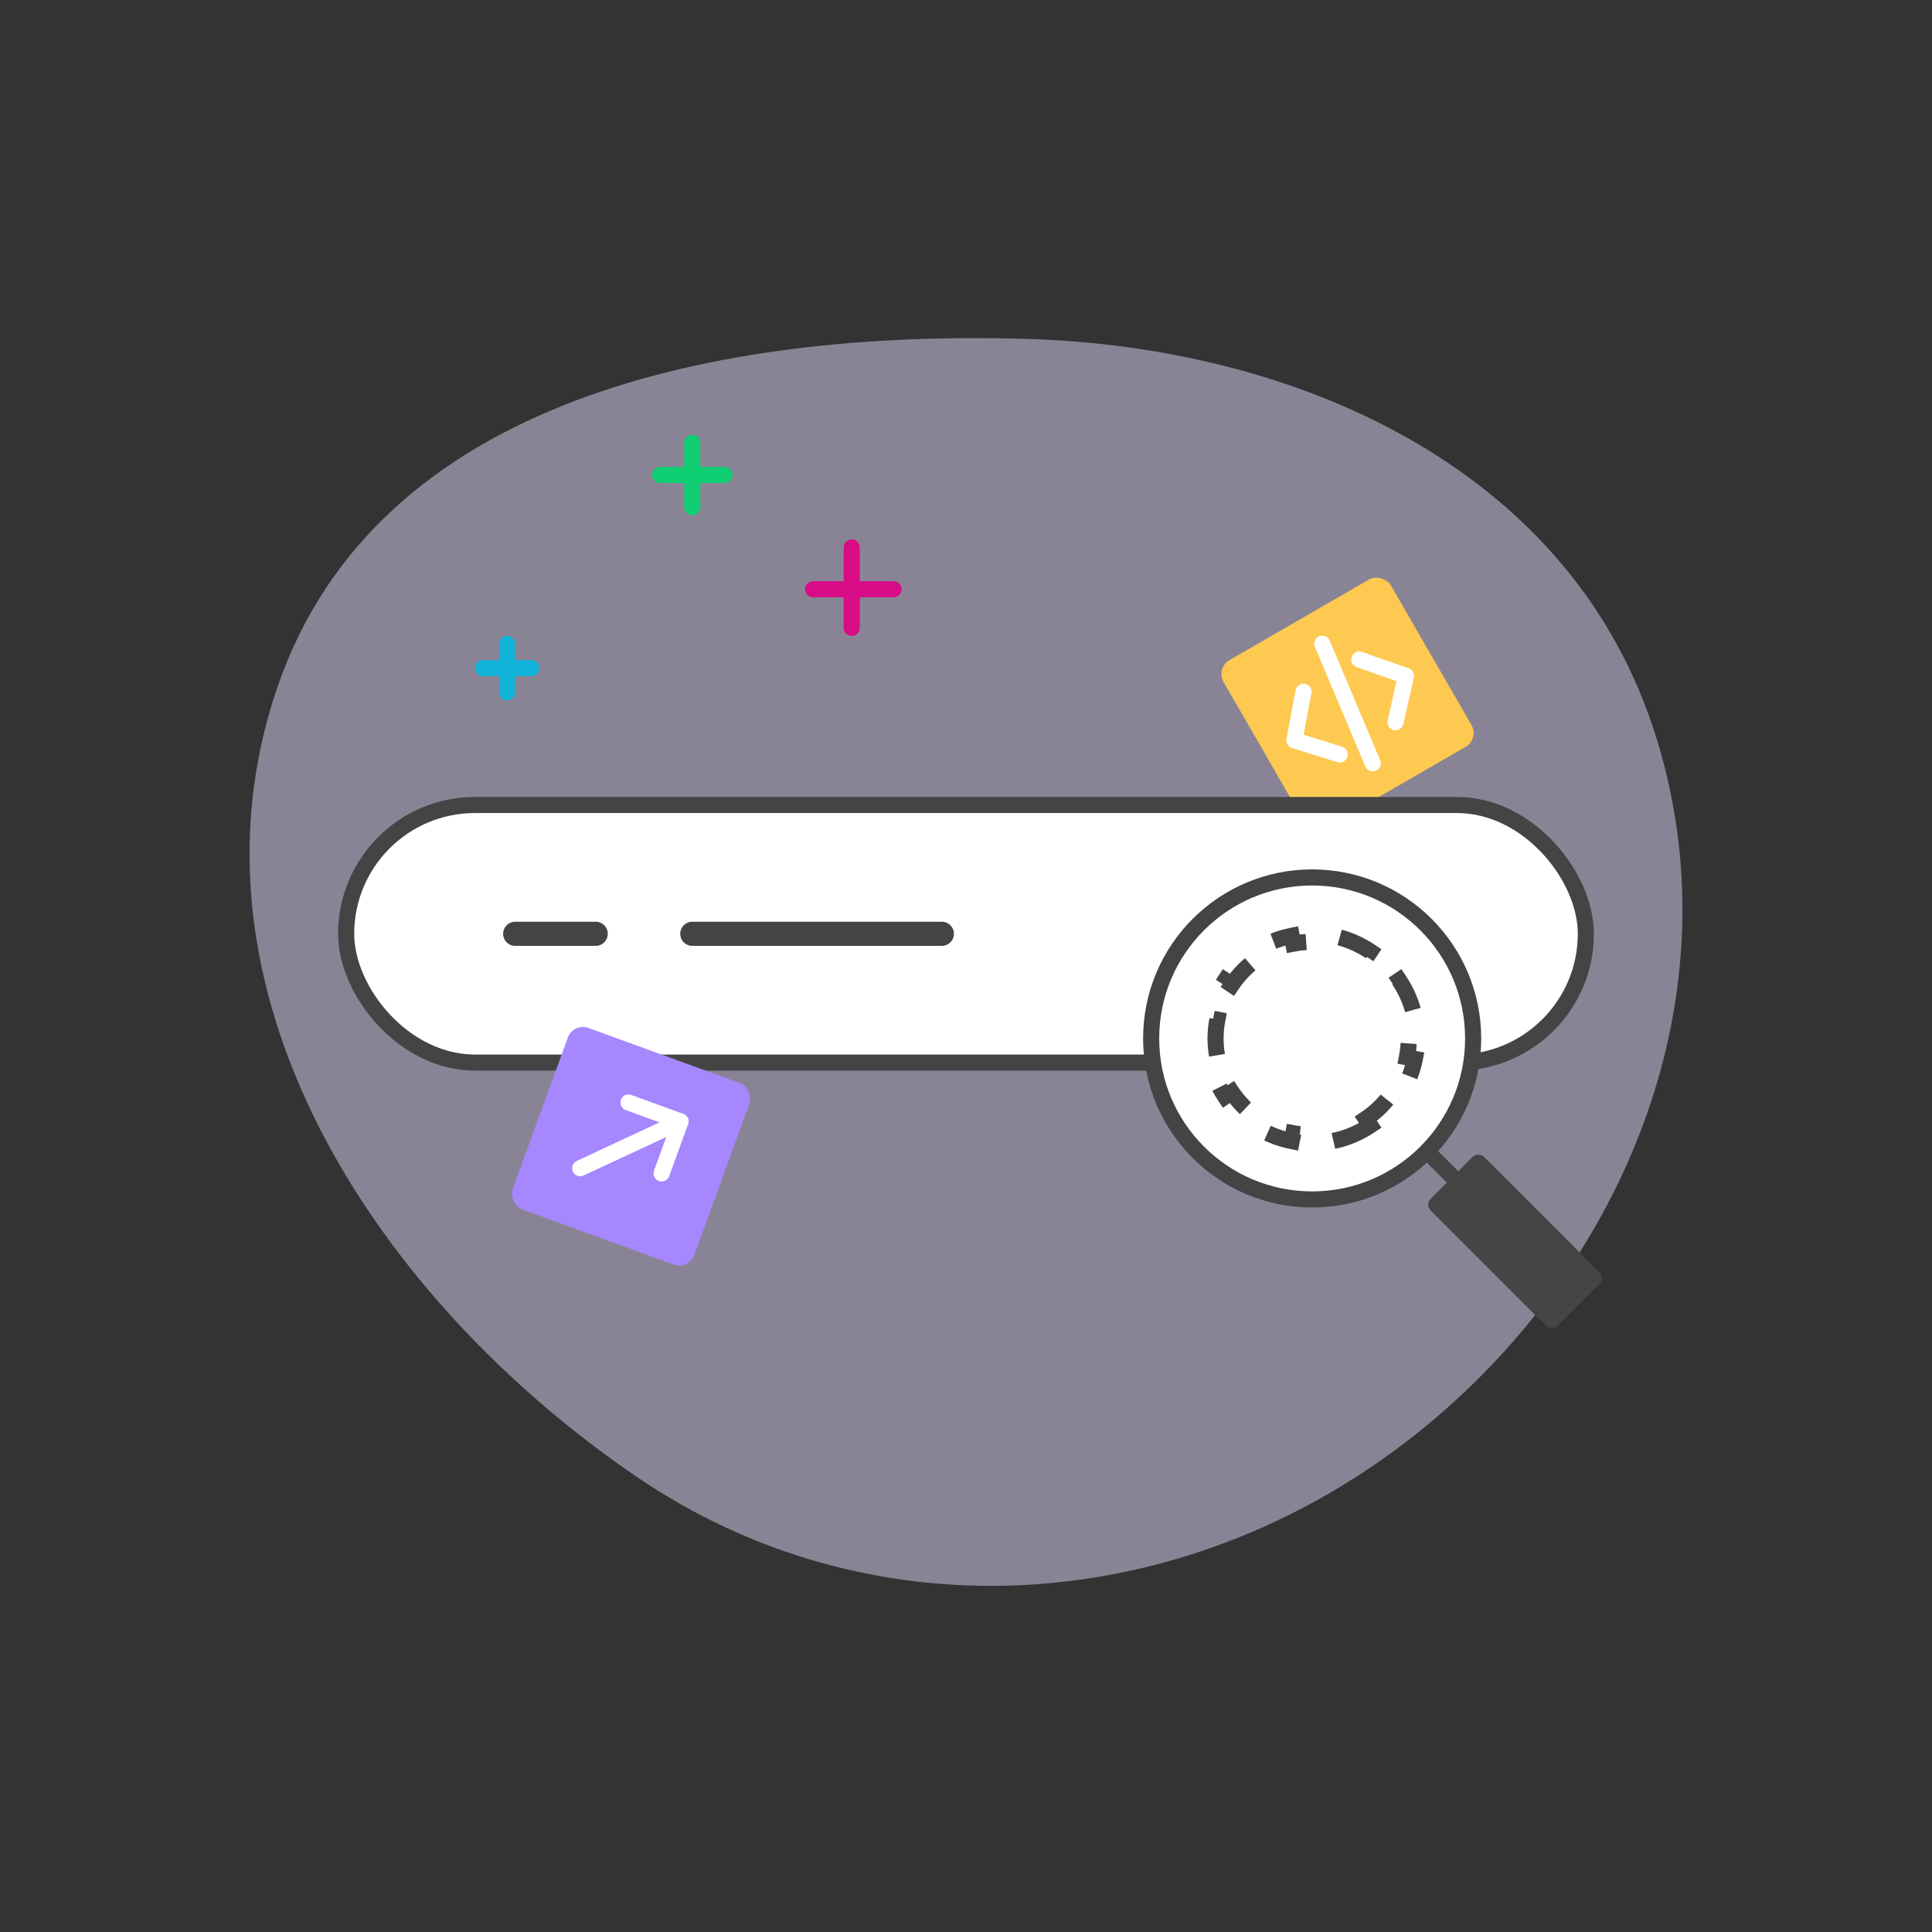 <svg width="240" height="240" viewBox="0 0 240 240" fill="none" xmlns="http://www.w3.org/2000/svg">
<rect x="0" y="0" width="240" height="240" fill="#333333" stroke="none"/>
<path opacity="0.5" fill-rule="evenodd" clip-rule="evenodd" d="M127.359 42.091C161.007 43.06 194.567 57.994 205.33 90.331C216.429 123.675 201.379 159.439 173.306 180.135C145.197 200.858 107.888 203.098 79.052 183.427C46.498 161.22 21.598 122.998 34.445 85.409C46.785 49.305 89.687 41.006 127.359 42.091Z" fill="#E0D7F9"/>
<rect x="151" y="83" width="24" height="24" rx="2" transform="rotate(-30 151 83)" fill="#FDC951"/>
<path d="M161.928 85.928L160.795 91.966L166.428 93.722" stroke="white" stroke-width="2" stroke-linecap="round" stroke-linejoin="round"/>
<path d="M168.856 81.928L174.652 83.966L173.356 89.722" stroke="white" stroke-width="2" stroke-linecap="round" stroke-linejoin="round"/>
<path d="M164.258 79.964L170.526 94.82" stroke="white" stroke-width="2" stroke-linecap="round"/>
<rect x="43" y="100" width="154" height="32" rx="16" fill="white"/>
<rect x="43" y="100" width="154" height="32" rx="16" stroke="#444444" stroke-width="2"/>
<path d="M64 116H74" stroke="#444444" stroke-width="3" stroke-linecap="round"/>
<path d="M86 116L117 116" stroke="#444444" stroke-width="3" stroke-linecap="round"/>
<circle cx="163" cy="129" r="20" transform="rotate(90 163 129)" fill="white" stroke="#444444" stroke-width="2"/>
<path d="M170.223 139.81C168.828 140.744 167.243 141.415 165.537 141.753L165.343 140.772C164.586 140.921 163.803 141 163 141C162.197 141 161.414 140.921 160.657 140.772L160.463 141.753C158.757 141.415 157.172 140.744 155.777 139.81L156.333 138.979C155.024 138.103 153.897 136.976 153.021 135.667L152.19 136.223C151.256 134.828 150.585 133.243 150.247 131.537L151.228 131.343C151.079 130.586 151 129.803 151 129C151 128.197 151.079 127.414 151.228 126.657L150.247 126.463C150.585 124.757 151.256 123.172 152.19 121.777L153.021 122.333C153.897 121.024 155.024 119.897 156.333 119.021L155.777 118.19C157.172 117.256 158.757 116.585 160.463 116.247L160.657 117.228C161.414 117.079 162.197 117 163 117C163.803 117 164.586 117.079 165.343 117.228L165.537 116.247C167.243 116.585 168.828 117.256 170.223 118.19L169.667 119.021C170.976 119.897 172.103 121.024 172.979 122.333L173.81 121.777C174.744 123.172 175.415 124.757 175.753 126.463L174.772 126.657C174.921 127.414 175 128.197 175 129C175 129.803 174.921 130.586 174.772 131.343L175.753 131.537C175.415 133.243 174.744 134.828 173.81 136.223L172.979 135.667C172.103 136.976 170.976 138.103 169.667 138.979L170.223 139.81Z" stroke="#444444" stroke-width="2" stroke-dasharray="5 5"/>
<line x1="177.267" y1="143.029" x2="180.793" y2="146.555" stroke="#444444" stroke-width="2"/>
<rect x="177" y="149.648" width="9.403" height="22.332" rx="1" transform="rotate(-45 177 149.648)" fill="#444444"/>
<line x1="101" y1="73.2" x2="111" y2="73.2" stroke="#D80C86" stroke-width="2" stroke-linecap="round"/>
<line x1="105.8" y1="68" x2="105.8" y2="78" stroke="#D80C86" stroke-width="2" stroke-linecap="round"/>
<line x1="60" y1="83" x2="66" y2="83" stroke="#12B4D9" stroke-width="2" stroke-linecap="round"/>
<line x1="63" y1="80" x2="63" y2="86" stroke="#12B4D9" stroke-width="2" stroke-linecap="round"/>
<line x1="82" y1="59" x2="90" y2="59" stroke="#0FCE72" stroke-width="2" stroke-linecap="round"/>
<line x1="86" y1="55" x2="86" y2="63" stroke="#0FCE72" stroke-width="2" stroke-linecap="round"/>
<rect x="71.221" y="127.013" width="24" height="24" rx="2" transform="rotate(20 71.221 127.013)" fill="#A687FE"/>
<path d="M78.079 136.959L84.536 139.309L82.186 145.766" stroke="white" stroke-width="2" stroke-linecap="round" stroke-linejoin="round"/>
<path d="M72.081 145.117L84.536 139.309" stroke="white" stroke-width="2" stroke-linecap="round" stroke-linejoin="round"/>
</svg>
